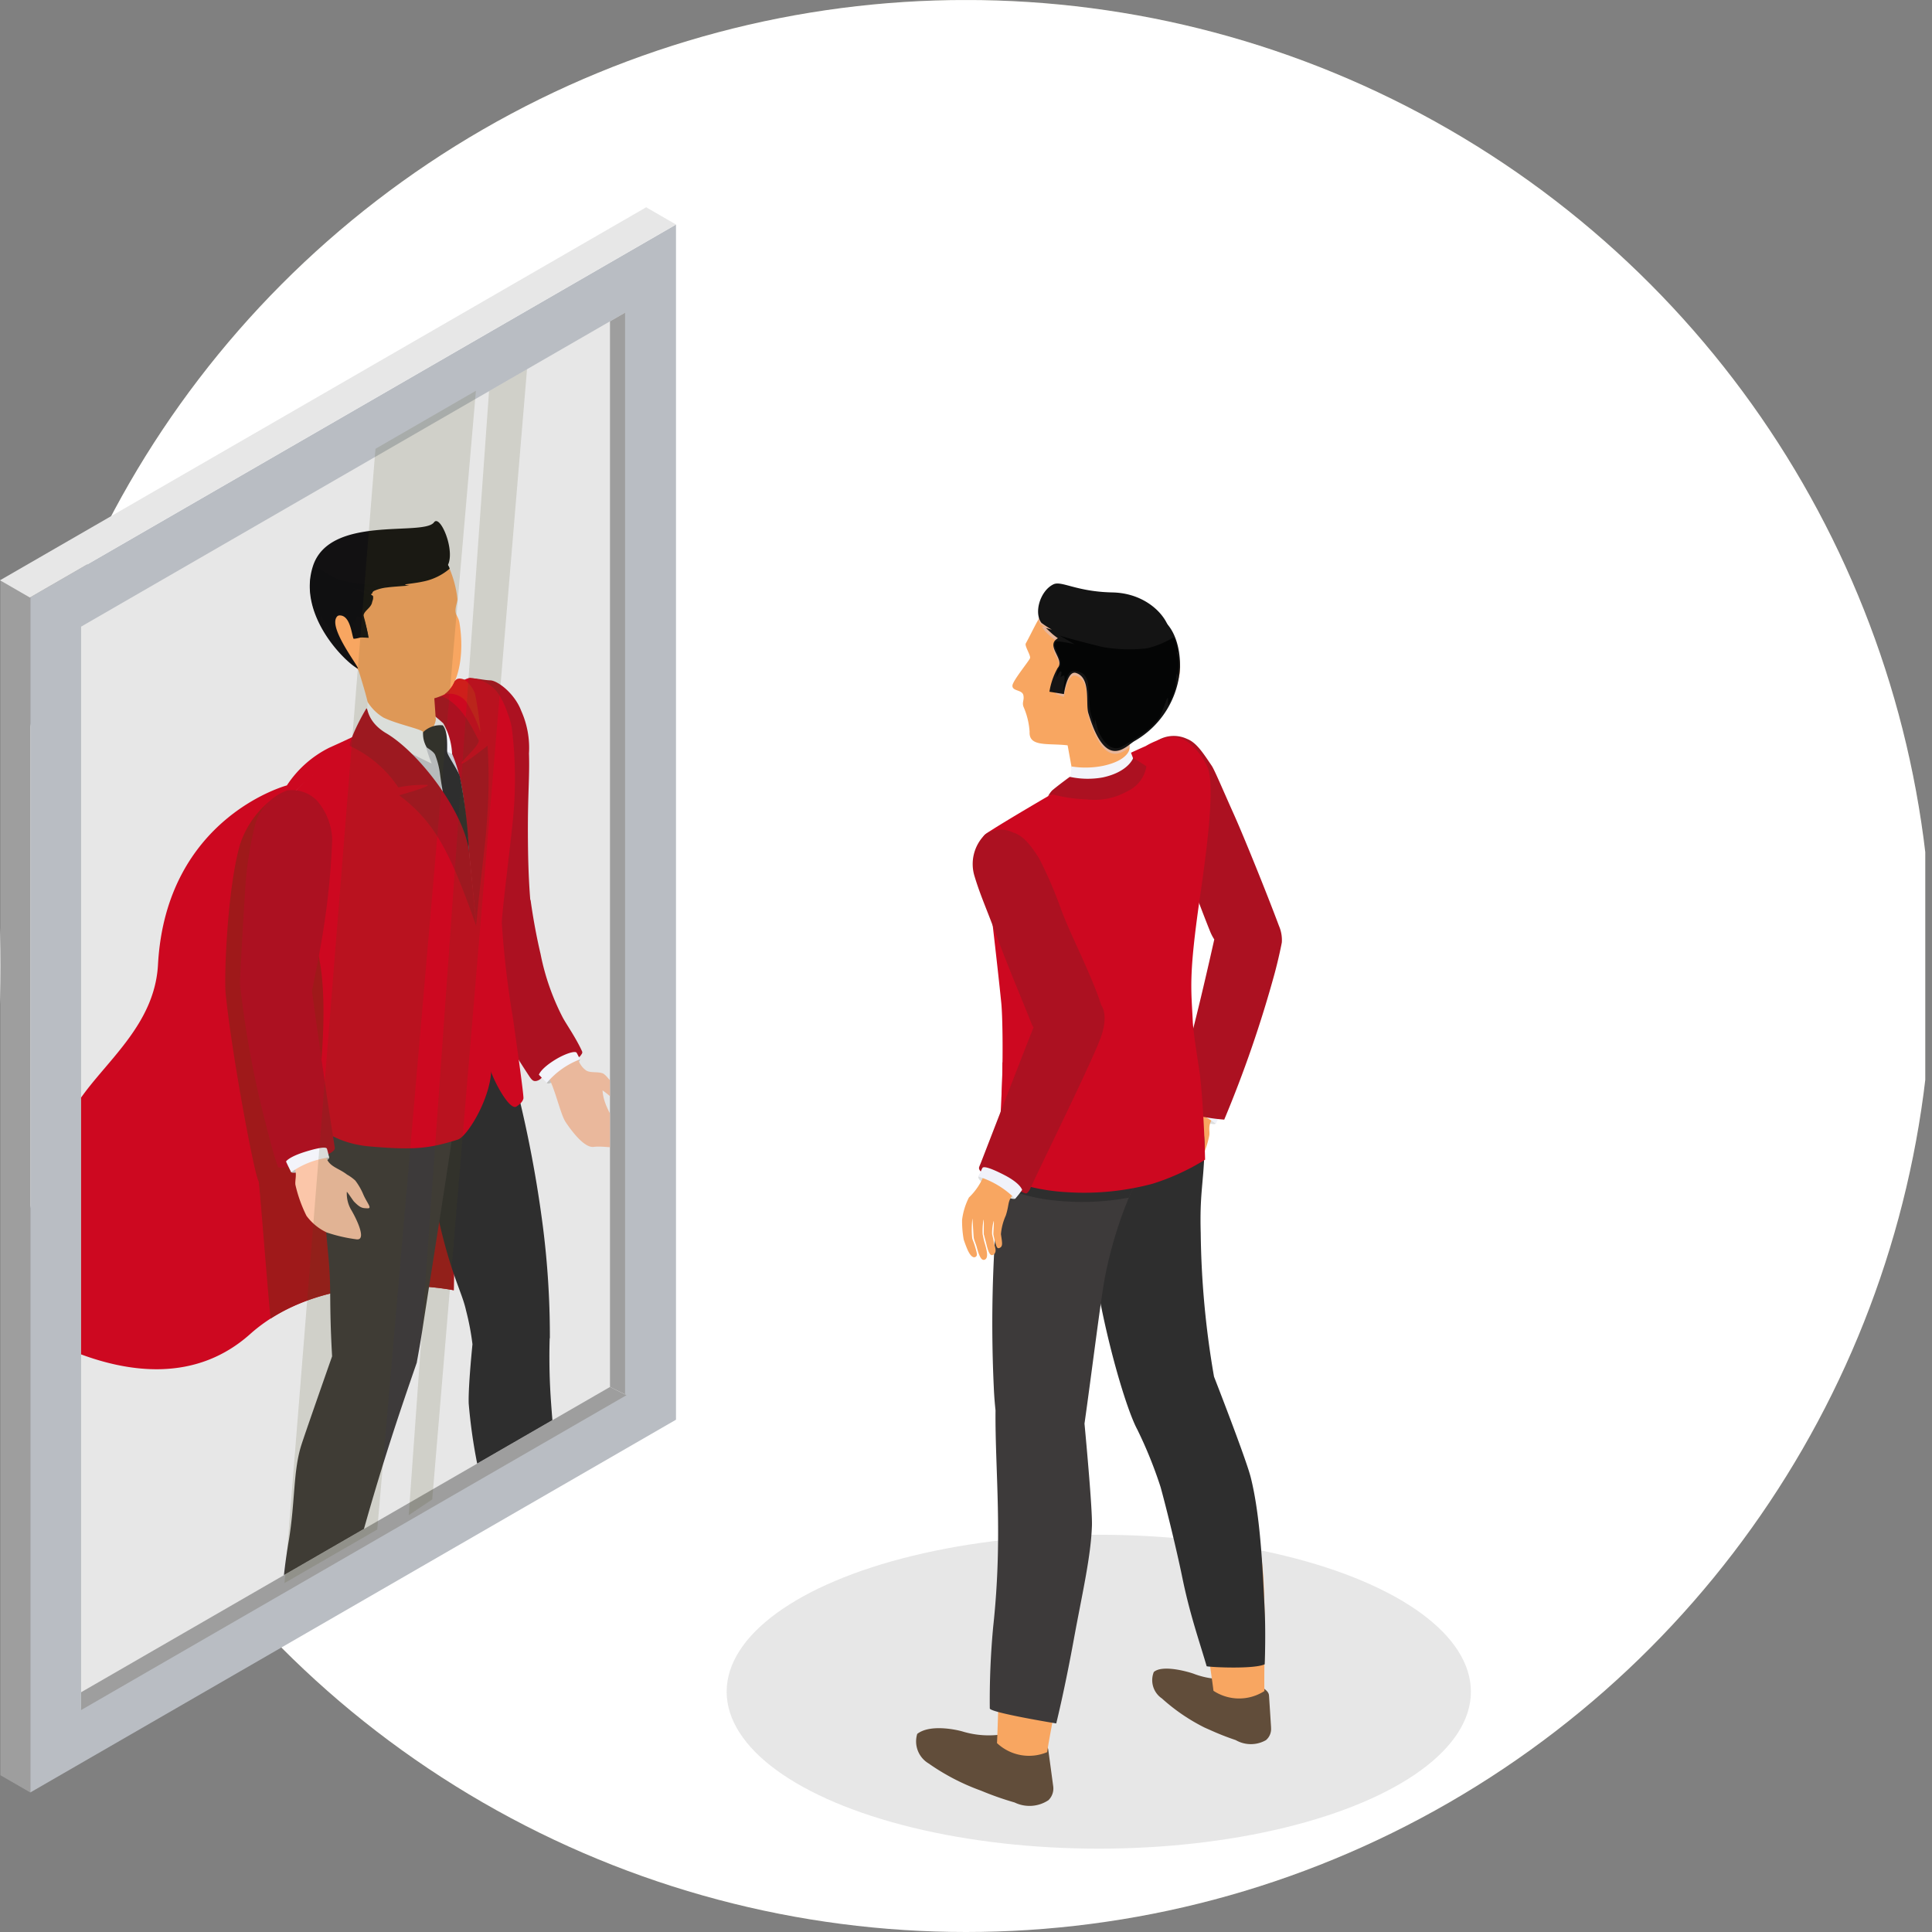 <svg xmlns="http://www.w3.org/2000/svg" xmlns:xlink="http://www.w3.org/1999/xlink" width="180" height="180" viewBox="0 0 180 180"><rect x="0" y="0" width="180" height="180" fill="#808080" stroke="none"/><defs><style>.a,.e{fill:#fff;}.a{stroke:#707070;}.b{fill:none;}.c{clip-path:url(#a);}.d{fill:#aba86f;opacity:0.3;}.f{fill:#e7e7e7;}.g{fill:#dddede;}.h{fill:#f8a661;}.i{fill:#f0f2fa;}.j{fill:#614d3a;}.k{fill:#2e2e2e;}.l{fill:#3d3a3a;}.m{fill:#ac1121;}.n{fill:#cd0820;}.o{fill:#e7b599;}.p{fill:#141414;}.q{fill:url(#b);}.r{fill:#f3f4fa;}.s{fill:#b9bdc3;}.t{fill:#9e9e9e;}.u{clip-path:url(#c);}.v{fill:#9f191a;}.w{fill:#0e0f0f;}.x{fill:#17171b;}.y{fill:#111113;}.z{fill:#c1c1c0;}.aa{fill:#eab89c;}.ab{fill:#caced7;}.ac{fill:#fbc6a9;}.ad{fill:#101011;}.ae{fill:#121112;}.af{fill:#f5f8fc;}.ag{fill:#ce1f1b;}.ah{fill:#4f4d20;opacity:0.15;}</style><clipPath id="a"><circle class="a" cx="90" cy="90" r="90" transform="translate(16651 4944)"/></clipPath><linearGradient id="b" x1="13.358" y1="145.516" x2="13.34" y2="145.604" gradientUnits="objectBoundingBox"><stop offset="0" stop-color="#040505"/><stop offset="1" stop-color="#141414"/></linearGradient><clipPath id="c"><path class="b" d="M86.8,733.837l49.271-28.444V606.118L86.8,634.562Z" transform="translate(-86.804 -606.118)"/></clipPath></defs><g transform="translate(-739 -1685)"><g transform="translate(-15912 -3259)"><g class="c"><g transform="translate(16651.418 4944)"><path class="d" d="M0,0H178.953V178.954H0Z" transform="translate(0 0)"/><g transform="translate(0 0)"><path class="e" d="M33.046,556H198.062V717.326L81.383,746.358,11.7,709.22l7.638-139.294C19.333,562.234,25.549,555.823,33.046,556Z" transform="translate(-19.108 -555.995)"/><ellipse class="f" cx="34.67" cy="14.623" rx="34.67" ry="14.623" transform="translate(67.283 142.989)"/><g transform="translate(84.89 54.365)"><g transform="translate(20.223 47.78)"><path class="g" d="M184.626,699.751c1.646.586,1.645.995,1.645.995a6.358,6.358,0,0,1-.214.872c-.283.281-3.9-1.046-3.657-1.594a.822.822,0,0,1,.359-.565C183.038,699.3,183.658,699.406,184.626,699.751Z" transform="translate(-178.327 -699.071)"/><path class="h" d="M179.387,705.79a11.5,11.5,0,0,0,.632-2.494,9.005,9.005,0,0,0-.8.681c-.53.775-.823.85-1.287.854-.489,0,.012-.456.436-1.282a6.3,6.3,0,0,1,.868-1.385,4.281,4.281,0,0,1,.832-.552c.819-.582,1.645-.663,2.047-1.45a2.805,2.805,0,0,0,.153-.337c.064-.166,3.334.8,3.048,1.169-.647.828-.386,1.246-.442,1.734a8.755,8.755,0,0,1-1.2,3.036c-.232.474-1.081,2.046-1.759,2.32a6.5,6.5,0,0,1-2.006.549C179.223,708.563,179.043,707.029,179.387,705.79Z" transform="translate(-177.731 -699.125)"/><path class="i" d="M184.744,699.5c1.646.586,1.863,1.039,1.863,1.039-.143.316-.548,1.033-.548,1.033a8.208,8.208,0,0,0-3.657-1.593c.114-.422.229-.793.255-.852C182.765,698.869,183.774,699.151,184.744,699.5Z" transform="translate(-178.329 -699.025)"/></g><g transform="translate(0 101.097)"><path class="j" d="M167.347,771.887l-.445-3.3h0c-.023-.533-.808-.859-1.291-1.065a5.983,5.983,0,0,0-2.74-.457,8.444,8.444,0,0,1-4-.235c-.7-.194-3.027-.663-4.185.235a2.391,2.391,0,0,0,1.057,2.752,20.631,20.631,0,0,0,4.887,2.538,28.319,28.319,0,0,0,3.127,1.1,3.182,3.182,0,0,0,3.154-.213,1.517,1.517,0,0,0,.436-1.348Z" transform="translate(-154.538 -760.985)"/><path class="j" d="M190.888,765.666l-.19-2.961h-.005c.013-.474-.664-.814-1.082-1.027a5.331,5.331,0,0,0-2.408-.577,7.517,7.517,0,0,1-3.543-.46c-.611-.215-2.914-.848-3.7-.154a2.053,2.053,0,0,0,.757,2.462,17.727,17.727,0,0,0,3.977,2.714c.064.029.191.086.58.256a24.58,24.58,0,0,0,2.318.909,2.832,2.832,0,0,0,2.815.007,1.349,1.349,0,0,0,.475-1.171Z" transform="translate(-157.772 -760.17)"/></g><g transform="translate(6.906 46.451)"><path class="h" d="M169.764,753.553c.208,3.1-1.454,10.475-1.862,13.219a4.35,4.35,0,0,1-4.672-.845c.087-1.4.373-12.488.373-12.488s.327-2.324,2.381-2.465C168.993,750.768,169.676,752.275,169.764,753.553Z" transform="translate(-162.557 -704.344)"/><path class="h" d="M190.385,746.96c.743,3.014.385,10.568.46,13.34a4.351,4.351,0,0,1-4.748-.022c-.157-1.4-1.8-12.362-1.8-12.362s-.081-2.345,1.917-2.841C189.145,744.352,190.078,745.716,190.385,746.96Z" transform="translate(-165.255 -703.566)"/><path class="k" d="M189.428,751.742c.041-.835.087-3.334,0-5.042-.182-3.723-.389-8.758-1.3-12.373-.436-1.736-3.4-9.33-3.421-9.383a83.019,83.019,0,0,1-1.239-13.4c-.1-3.51.238-4.547.338-7.335a12.648,12.648,0,0,0-1.264-6.2c-.59-.838-2.685-.405-3.718-.284-1.72.2-5.2,2.012-5.369,4.186a45.017,45.017,0,0,0-.281,9.337c.412,6.55,3.072,16.181,4.385,18.621h0a40.175,40.175,0,0,1,2.171,5.367c.6,2.18,1.532,6.025,2.016,8.391.712,3.482,1.576,5.9,2.277,8.3C184.553,752.032,188.482,752.2,189.428,751.742Z" transform="translate(-163.814 -697.501)"/><path class="l" d="M176.61,700.763s-10.239,1.053-11.759,1.821c-.427.215-1.727,7.693-1.875,9.4a126.771,126.771,0,0,0-.142,14.356c.034.845.1,1.588.162,2.168h0c-.051,5.642.7,11.691-.218,20.158a73.571,73.571,0,0,0-.316,7.605c-.005.389,6.191,1.4,6.191,1.4s.766-3.057,1.639-7.839c.762-4.176,1.595-7.7,1.686-10.6.045-1.461-.507-7.517-.693-9.493.62-4.36,1.542-11.782,1.9-13.62a39,39,0,0,1,2.377-7.786.019.019,0,0,1,.006-.017c.174-.337.349-.692.535-1.087C177.005,705.317,176.61,700.763,176.61,700.763Z" transform="translate(-162.459 -697.919)"/></g><g transform="translate(4.327)"><path class="m" d="M191.581,678.226c-1.209-3.233-3.347-8.495-4.209-10.41-.895-1.989-1.788-4.113-2.052-4.508-.858-1.278-1.449-2.18-2.314-2.519a2.922,2.922,0,0,0-2.956.288c-.739.587-.78,2.293-.292,3.547.436,1.124,1.471,3.611,2.066,5.154,1.1,2.852,1.763,5.027,3.334,8.945a4.255,4.255,0,0,0,.39.751c-.276,1.241-2.033,9.069-2.854,11.486-.2.6-1.036,3.558-1.036,3.558a4.487,4.487,0,0,0,1.9,1.276,17.963,17.963,0,0,0,2.918.469,110.867,110.867,0,0,0,4.692-13.61c.378-1.4.621-2.623.665-2.852a.275.275,0,0,1,.008-.042A3.31,3.31,0,0,0,191.581,678.226Z" transform="translate(-162.052 -646.315)"/><path class="k" d="M176.871,703.218c-2.714.231-10.566.94-12.427,1.556-.209.933-.436,2.1-.642,3.253a17.2,17.2,0,0,0,5.257,1.272,23.74,23.74,0,0,0,6.532-.3c.049-.121.1-.241.147-.362a.018.018,0,0,1,.006-.017c.174-.337.349-.692.535-1.087A11.626,11.626,0,0,0,176.871,703.218Z" transform="translate(-160.051 -651.782)"/><path class="n" d="M181.269,687.108c-.142-3.052-.4-4.131.663-11.51.557-3.864,1.492-10.512.688-12.213a6.081,6.081,0,0,0-1.787-2.267,2.56,2.56,0,0,0-1.744-.483,6.818,6.818,0,0,0-2.209.84c-1.623.708-4.748,2.2-6.331,3.081-1.761.984-6.222,3.6-7.944,4.694-.681.436-.888.511-.933,1.035h-.01a.256.256,0,0,0,.007.052c0,.07-.007.145-.008.232a.1.1,0,0,0,.049.078c.451,3.381,1.358,11.178,1.72,14.771.107,1.052.17,4.309.072,7.308-.072,2.171-.442,8.767-.442,8.767a18.414,18.414,0,0,0,6.464,1.542,24.683,24.683,0,0,0,8.006-.785,21.37,21.37,0,0,0,4.888-2.243s-.1-4.646-.488-7.959C181.863,691.514,181.324,688.289,181.269,687.108Z" transform="translate(-159.777 -646.329)"/><path class="n" d="M163.806,695.392c-.006.728-.021,1.477-.045,2.21-.01.334-.029.723-.051,1.141,1.943.2,4.088.117,4.241-.446a9.919,9.919,0,0,0,.254-2.5Z" transform="translate(-160.039 -650.78)"/><g transform="translate(4.686)"><path class="h" d="M176.612,663.816l-.14-3.4-5.829.327.727,3.994h0a1.226,1.226,0,0,0,.785.965,3.857,3.857,0,0,0,3.488-.2A2.878,2.878,0,0,0,176.612,663.816Z" transform="translate(-165.612 -646.302)"/><path class="h" d="M180.5,652.252c-.076,3.7-5.537,9.43-8.815,7.719-2.146-1.121-5.312.174-5.207-1.731a6.894,6.894,0,0,0-.541-2.267c-.208-.46.068-.663-.041-1.147-.12-.523-1.03-.349-1.018-.88.008-.436,1.509-2.248,1.637-2.557.1-.249-.523-1.141-.391-1.38,1.325-2.416,1.792-4.3,4.464-4.242C174.284,645.841,180.569,648.558,180.5,652.252Z" transform="translate(-164.874 -644.427)"/><path class="o" d="M179.735,649.557c-1.961-2.251-6.077-3.735-8.8-3.79a3.137,3.137,0,0,0-3.284,2.005,2.968,2.968,0,0,0,.174.425,2.079,2.079,0,0,0,.492.271l-.332-.025s.208.33.255.387a7.927,7.927,0,0,0,5.516,2.454C177.059,651.355,179.566,650.909,179.735,649.557Z" transform="translate(-165.23 -644.427)"/><path class="p" d="M179.9,649.021c-.03,1.447-2.6,1.918-5.987,1.849a8.5,8.5,0,0,1-4.887-1.876c-.155-.125-.68-.626-.68-.626l.559.161a9.666,9.666,0,0,1-.968-.629c-.736-.947-.116-3,1.108-3.592.76-.369,2.114.684,5.5.752S179.927,647.573,179.9,649.021Z" transform="translate(-165.225 -644.23)"/><path class="o" d="M176.326,659.606c2.442-1.553,4.66-4.7,4.728-7.048v-.141a2.167,2.167,0,0,0-.008-.226v-.012c-.153-1.732-1.685-3.226-3.628-4.31-1.744.174-6.119,1-7.863,2.267-.973.706.8,1.913.1,2.687-.461.518-.174,2.154-.174,2.154l.758.282s.3-2.217,1.114-1.972c1.435.436.888,2.834,1.161,3.744,1.369,4.574,2.878,3.649,3.83,2.943Z" transform="translate(-165.435 -644.696)"/><path class="p" d="M181,652.482a8.428,8.428,0,0,1-4.208,6.83c-.829.455-2.687,2.923-4.335-2.585-.272-.91.276-3.307-1.16-3.744-.81-.246-1.114,1.971-1.114,1.971l-1.351-.219a6.675,6.675,0,0,1,.77-2.217c.692-.774-1.077-1.982-.1-2.687,2.006-1.454,7.473-2.321,8.449-2.3C179.9,647.568,181.056,649.81,181,652.482Z" transform="translate(-165.381 -644.653)"/><path class="q" d="M171.207,650.585c.262.111-1.633-.929-1.366-.806.31.142,3.713,1.016,4.06,1.083a14.556,14.556,0,0,0,4.11.111,8.287,8.287,0,0,0,2.387-.984c.189-.116.421.835.5,1.384.011.081-.143-.077-.139-.018.008.093.174.43.183.547a8.987,8.987,0,0,1-.074,1.627c-.03.215-.077-.349-.128-.12-.031.144-.062,1.078-.1,1.226A7.722,7.722,0,0,1,180,656.2c-.127.236.041-.794-.121-.557-.113.164-.587,1.638-.772,1.857a7.005,7.005,0,0,1-1.716,1.578,19.257,19.257,0,0,1-1.883,1.134c-.92.316-1.537-.48-2.013-1.44-.068-.137-.279-1.008-.337-1.148-.032-.08-.031.555-.06.476a9.685,9.685,0,0,1-.4-1.312c-.053-.323-.149-2.587-.262-2.829-.166-.356-.243-.6-.681-.755-.376-.13-.753-.212-.992.087-.32.4-.27.812-.6,1.788.03-.412.246-1.362.114-1.54-.076-.1-.358.18-.336.112.213-.68-.031-.55-.128-.411-.149.219-.241.508-.242.459a1.692,1.692,0,0,1,.32-1.059c.246-.355-.214-1.032-.334-1.421s-.278-.482-.087-.843C169.565,650.216,171.207,650.585,171.207,650.585Z" transform="translate(-165.452 -644.939)"/></g><path class="m" d="M172.61,686.889c-.888-2.8-2.873-6.568-3.724-8.881a39.19,39.19,0,0,0-2.079-4.827c-.824-1.3-1.528-2.131-2.436-2.394a2.552,2.552,0,0,0-2.6.21,3.858,3.858,0,0,0-.959,3.9c.523,1.727,1.08,2.932,1.891,5.118,1.359,3.662,2.521,6.31,3.379,8.516a2.373,2.373,0,0,0,.213.42c-.054.148-.107.29-.158.419-1.182,2.981-4,10.289-4.735,12.182-.11.286-.193.419-.18.538a.509.509,0,0,0,.2.317c.448.368.919.485,1.831,1.058a7.415,7.415,0,0,0,1.839.768c.134.052.429.209.545.183s.277-.266.339-.4c1.023-2.24,5.581-11.473,6.532-13.966C173.375,687.778,172.61,686.889,172.61,686.889Z" transform="translate(-159.644 -647.599)"/><g transform="translate(0 54.382)"><path class="g" d="M163.543,707.5c1.554.8,1.513,1.159,1.513,1.159a5.842,5.842,0,0,0-.392.908c-.494.216-3.63-1.55-3.415-2.062a1.671,1.671,0,0,1,.391-.577C161.784,706.7,162.632,707.037,163.543,707.5Z" transform="translate(-159.723 -706.63)"/><path class="h" d="M159.5,711.568a6.274,6.274,0,0,1,.637-2.084,5.855,5.855,0,0,0,1.24-1.71c.1-.218.312-.61.33-.651.077-.167,3.258,1.463,2.9,1.78-.978.854-.63,1.013-1.034,2.26a5.307,5.307,0,0,0-.454,1.74c.137.883.189,1.155-.151,1.29-.245.1-.307-.294-.4-.618-.073-.262-.107-.425-.153-.646-.019-.087.087-1.284.031-1.257a4.182,4.182,0,0,0-.15,1.221c.037.2.109.418.157.712.076.468.349.909-.017,1.192-.436.342-.627-.853-.757-1.3-.092-.316-.092-.4-.15-.553-.024-.065.024-1.44-.031-1.4a6.05,6.05,0,0,0-.08,1.38c.053.2.074.4.174.754.174.584.4,1.365.067,1.57-.415.262-.642-.6-.807-1.191-.064-.233-.206-.54-.262-.8-.029-.137-.109-1.825-.127-1.815a8.09,8.09,0,0,0-.019,1.843c.045.179.149.379.254.733.211.722.238.854.087.978s-.447.107-.785-.666c-.108-.248-.25-.624-.349-.926A9.806,9.806,0,0,1,159.5,711.568Z" transform="translate(-159.5 -706.662)"/><path class="i" d="M163.64,707.311c1.554.8,1.679,1.4,1.679,1.4a9.526,9.526,0,0,1-.649.826,8.2,8.2,0,0,0-3.415-2.062c.169-.4.332-.756.365-.811C161.76,706.428,162.726,706.842,163.64,707.311Z" transform="translate(-159.725 -706.596)"/></g><path class="r" d="M172.569,665.719a2.4,2.4,0,0,1-1.575-.5l.174-1.684a8.367,8.367,0,0,0,2.928-.056c2.429-.523,2.474-1.6,2.474-1.6l.8,2.147c0,.33-1.134.83-1.846,1.2A6.956,6.956,0,0,1,172.569,665.719Z" transform="translate(-160.972 -646.49)"/><path class="m" d="M172.241,666.722a13.975,13.975,0,0,1-3.062-.441c-.116-.03-.29.064-.487.146a2.417,2.417,0,0,1,.376-.534c.6-.508,1.645-1.267,1.645-1.267a7.885,7.885,0,0,0,3.065.055c2.429-.523,2.85-1.831,2.85-1.831l1.221.792a3.087,3.087,0,0,1-1.788,2.333A6.187,6.187,0,0,1,172.241,666.722Z" transform="translate(-160.677 -646.614)"/></g></g></g></g></g><g transform="translate(16651 4963.312)"><path class="s" d="M141.471,707.014V595.663L81.313,630.392V741.743Z" transform="translate(-78.491 -594.055)"/><path class="f" d="M86.8,735.218l50.681-29.258V605.175L86.8,634.432Z" transform="translate(-79.245 -595.361)"/><path class="t" d="M136.076,721.2,86.805,749.64V751.3l50.806-29.332Z" transform="translate(-79.245 -611.292)"/><path class="t" d="M78.083,745.407l2.784,1.607V635.663l-2.784-1.607Z" transform="translate(-78.048 -599.327)"/><path class="f" d="M78.042,628.551l2.783,1.607,60.2-34.752-2.78-1.607Z" transform="translate(-78.042 -593.799)"/><path class="t" d="M143.918,705.264l1.411.7V605.175l-1.411.814Z" transform="translate(-87.087 -595.361)"/><g transform="translate(7.559 10.628)"><g class="u"><g transform="translate(-9.618 18.603)"><path class="n" d="M75.655,702.181s15.193,12.682,25.363,3.6c7.256-6.477,18.973-4.086,18.973-4.086l.65-55.79a1.091,1.091,0,0,0-1.706-.927c-1.883,1.285-4.795,3.246-6.211,4.063-1.054.609-2.837,1.439-4.313,2.1a10.1,10.1,0,0,0-3.968,3.521s-11.261,2.986-12.009,16.7c-.386,7.074-7.565,10.621-8.758,15.639C80.666,699.667,75.655,702.181,75.655,702.181Z" transform="translate(-75.655 -630.031)"/><path class="v" d="M123.6,682.53a70.06,70.06,0,0,1-.9-7.857c.011-1.005-1.122-12.5-2.046-14.114a6.714,6.714,0,0,0-2.627-2.431c-1.057-.585-10.784-.843-11.7-.093a8.7,8.7,0,0,0-2.588,3.9c-1.191,4.162-1.488,12.336-1.332,13.889.561,5.6,2.681,16.947,3.069,17.469.072.1.754,9.058,1.06,12.233.02.2.036.39.052.572,7.23-4.65,17.07-2.643,17.07-2.643l.231-19.813c-.022-.086-.042-.173-.062-.244C123.764,683.15,123.686,682.875,123.6,682.53Z" transform="translate(-79.323 -631.786)"/><g transform="translate(24.415)"><g transform="translate(3.72 49.697)"><g transform="translate(0 50.896)"><path class="w" d="M114.167,750.445c.192.985.553,1.756.853,3.424.173.939-.137,2.377-1.843,2.1a4.6,4.6,0,0,1-2.874-1.878c-.94-1.365-1.235-2.279-1.492-4.807-.03-.3-.38-.814-.487-1.493-.122-.776-.242-2.877,1.907-2.817,2.378.066,3.086,2.439,3.278,3.066A15.338,15.338,0,0,1,114.167,750.445Z" transform="translate(-108.268 -744.379)"/><path class="x" d="M113.967,749.9a19.6,19.6,0,0,0,1,2.75c.173.518.586,2.824-1.245,2.847a3.882,3.882,0,0,1-3.019-1.8,7.838,7.838,0,0,1-1.717-4.65,13.357,13.357,0,0,1-.452-2.547,1.8,1.8,0,0,1,2.058-2.008,3.152,3.152,0,0,1,3.007,2.735C113.78,747.821,113.708,748.483,113.967,749.9Z" transform="translate(-108.303 -744.31)"/><path class="x" d="M114.133,748.993a7,7,0,0,0,.765,3.192c.863,2.383-.96,2.423-1.208,2.4-1.455-.167-3.623-3.056-3.93-4.141a8.247,8.247,0,0,1-.246-2.384c-.035-.3-.9-1.5-.715-2.416.08-.41.173-1.266,1.684-1.33a2.836,2.836,0,0,1,3.145,2.2C113.707,747.128,114.218,746.862,114.133,748.993Z" transform="translate(-108.337 -744.285)"/><path class="y" d="M113.777,751.088c.6-.013,1.142,0,1.075-.381a7.726,7.726,0,0,1-.139-2.547,1.2,1.2,0,0,0-1.367-.389Z" transform="translate(-108.965 -744.753)"/><path class="y" d="M110.559,754.344a6.547,6.547,0,0,0,1.85,1.967,3.01,3.01,0,0,0,1.977.356c.644-.136,1.569-.9.755-3.24a8.714,8.714,0,0,0-3.8.38Z" transform="translate(-108.583 -745.531)"/><path class="y" d="M112.363,747.512a1.04,1.04,0,0,0-1.007-.126c-.385.218-.845.259-1.018.029-.573-.743-.663-2.933-.833-2.865a2.018,2.018,0,0,0-.914,1.337,9.153,9.153,0,0,0,.419,3.383,2.266,2.266,0,0,1,1.027.634,4.115,4.115,0,0,0,.41.456,1.537,1.537,0,0,0,.768.289c.241.018.911.044,1.742.018Z" transform="translate(-108.31 -744.321)"/></g><g transform="translate(19.763 47.564)"><path class="w" d="M136.591,745.3a16.517,16.517,0,0,0,4.966,1.122c.732.055,3.207.075,3.9-.868a2.187,2.187,0,0,0-.009-1.074c-.21-.651-1.411-.684-1.9-.845a30.27,30.27,0,0,0-5.646-.99c-.385-.059-2.469-.427-3.365-.446a9.6,9.6,0,0,0-2.82.741c-.34,1.444.988,1.672,1.785,1.82A16.187,16.187,0,0,1,136.591,745.3Z" transform="translate(-131.243 -740.667)"/><path class="x" d="M143.4,742.778a44.722,44.722,0,0,0-5.646-.99c-.386-.059-2.468-.431-3.365-.446a3.787,3.787,0,0,0-1.421.153l-1.655-.833a9.188,9.188,0,0,0-.045,1.261,4.309,4.309,0,0,0,.372,1.1h0c.086.591,1.11.777,1.714.885a16.181,16.181,0,0,1,3.091.537,16.522,16.522,0,0,0,4.966,1.121c.732.055,3.387.185,3.9-.867C145.733,743.827,144.548,743.088,143.4,742.778Z" transform="translate(-131.188 -740.455)"/><path class="x" d="M133.355,741.941a22.971,22.971,0,0,0,4.239,1.208,15.123,15.123,0,0,0,4.1,1.329c2.711.245,3.34-.389,3.34-.389.071-.131.49-.69-2.168-1.508a29.021,29.021,0,0,1-4.3-1.819c-.613-.609-2.685.56-3.819.236-1.5-.431-3.048-.832-3.435-.37C131.02,740.976,132.928,741.73,133.355,741.941Z" transform="translate(-131.191 -740.423)"/><path class="y" d="M131.271,740.672a3.245,3.245,0,0,0,.453,2.581,2.088,2.088,0,0,0,1.078.51,23.75,23.75,0,0,0,2.841.431c.923-1.247,2.277-.489,2.574-.829a6.764,6.764,0,0,1,1.65-1.36,8.822,8.822,0,0,0-2.472-1.353,5.23,5.23,0,0,1-.791.144,3.9,3.9,0,0,1-1.617.251,19.355,19.355,0,0,0-2.892-.619C131.689,740.4,131.357,740.5,131.271,740.672Z" transform="translate(-131.177 -740.423)"/><path class="y" d="M139.678,740.784a1.209,1.209,0,0,0-.518-.164h-.31c1.663.776,2.1,1.281,2.279,1.27.119-.008.345-.143.468-.143C140.636,741.232,139.749,740.823,139.678,740.784Z" transform="translate(-132.23 -740.45)"/><path class="y" d="M145.87,743.471a21.218,21.218,0,0,0-2.134-.759c-.479,0-1.448,1.112-1.767,1.741-.218.431-.442,1.294-.259,1.282a16.166,16.166,0,0,0,3.428.1,2.323,2.323,0,0,0,1.568-.808C147.192,744.16,145.941,743.513,145.87,743.471Z" transform="translate(-132.614 -740.737)"/></g><path class="k" d="M138.608,733.789a30.105,30.105,0,0,1-2.3-9.461c-.21-2.02-.575-5.883-.677-8.038-.1-2.048-.066-3.785-.042-4.542a.105.105,0,0,0,.018-.055v-.349h0a80.893,80.893,0,0,0-.632-9.884,111.948,111.948,0,0,0-3.073-15.4c-.525-1.609-.708-.3-2.026.413-.776.422-5.181,2.053-5.615,2.83a13.785,13.785,0,0,0,.122,3.847c.292,2.3.146,4.1.446,5.588,1.391,6.9,2.541,8.46,2.967,10.4a23.8,23.8,0,0,1,.6,3.149s-.408,3.977-.35,5.532a50.052,50.052,0,0,0,1.759,9.594c.345,1.442-.157,5.694.259,6.331a9.191,9.191,0,0,0,4.03,1.467C136.81,735.152,138.786,734.2,138.608,733.789Z" transform="translate(-110.453 -685.288)"/><path class="l" d="M124.483,692.468c-.138-3.983-5.429-1.97-5.429-1.97a13.768,13.768,0,0,0-4.059-.069c-.708.116-3.051-.441-3.041,2.337.009,2.057.527,8.614.833,11.787.322,3.333.058,4.071.363,9.507-.82,2.335-2.509,7.16-2.858,8.244-.77,2.393-.574,5.223-1.165,8.854a53.457,53.457,0,0,0-.732,6.8,5.762,5.762,0,0,0,.938,1.711,6.513,6.513,0,0,0,4.168,2.307c1.266.095,1.26-1.71,1.288-2.365.111-2.644-.465-2.9.69-7.16,2.136-7.867,3.978-13.229,5.577-17.851h-.011c.061-.326.312-1.681.518-3.025C122.206,707.359,124.5,693,124.483,692.468Z" transform="translate(-108.285 -685.934)"/></g><g transform="translate(19.679 14.671)"><path class="m" d="M138.959,679.418c-.559-1.227-1.414-2.446-1.784-3.118a22.2,22.2,0,0,1-2.083-5.959c-.625-2.65-.927-5.023-.927-5.023h-.028c-.173-2.148-.214-4.175-.222-6.139-.015-3.809.173-5.377.1-7.505a8.423,8.423,0,0,0-.726-3.982c-.587-1.567-2.157-2.809-2.886-2.832-1.272-.042-2.424-.735-2.956.987a22.423,22.423,0,0,0-.54,8.273c.28,6.072.217,9.788.863,12.091l-.173.024a18.109,18.109,0,0,0,1.262,5.465c1.38,2.806,2.151,4.931,3.74,7.756.292.518.949,1.536,1.413,2.243.292.445.416.51.644.493a.861.861,0,0,0,.548-.317,6.492,6.492,0,0,1,2.117-1.7c.776-.248,1.271.023,1.517-.373C138.925,679.672,139.031,679.577,138.959,679.418Z" transform="translate(-126.767 -644.688)"/><g transform="translate(8.169 34.802)"><path class="z" d="M138.03,686.053c-1.417.863-1.437,1.1-1.437,1.1a2.364,2.364,0,0,1,.431.8c.288.446,3.24-1.965,3.094-2.191-.154-.173-.3-.294-.338-.345C139.631,685.2,138.864,685.545,138.03,686.053Z" transform="translate(-136.285 -685.074)"/><path class="aa" d="M144.087,693.813c.766-.852-1.667-2.877-1.779-5.117.66.446,1.241,1.109,1.736,1.161a.669.669,0,0,0,.682-.345l-1.876-1.919a2.384,2.384,0,0,0-.431-.438c-.469-.259-1.222-.04-1.647-.322a1.936,1.936,0,0,1-.752-1.1c-.115-.291-3.067,1.254-2.766,1.74.611.99,1.128,3.451,1.618,4.18.738,1.105,1.819,2.41,2.609,2.306C142.459,693.835,143.726,694.216,144.087,693.813Z" transform="translate(-136.373 -685.122)"/><path class="r" d="M137.8,685.72c-1.417.863-1.561,1.425-1.561,1.425.269.272.74.758.74.758a7.5,7.5,0,0,1,3.094-2.191c-.188-.371-.285-.567-.32-.618C139.6,684.882,138.631,685.215,137.8,685.72Z" transform="translate(-136.236 -685.03)"/></g></g><path class="ab" d="M130.079,656.873a37.414,37.414,0,0,0-.217-7.592,5.991,5.991,0,0,0-.37-1.271,6.35,6.35,0,0,0-1.2-1.824,5.066,5.066,0,0,0-2.306-1.472c-.587-.118-5.3,2.661-7.478,4.029-3.591,2.252-8.816,6.174-8.777,6.65a1.8,1.8,0,0,0-.195.354c-.477,1.069-1.4,3.766,1.866,11.859,2.511,6.222.617,13.506,1.06,13.982.873.935,3.859,1,3.859,1,6.047-.072,11.491-1.653,13.711-3.695.217-.2-.022-.9-.236-2.15a31.711,31.711,0,0,1-.975-9.219C128.864,666.358,129.962,658.732,130.079,656.873Z" transform="translate(-104.654 -630.02)"/><g transform="translate(3.723 14.605)"><path class="n" d="M118.66,651.779a16.119,16.119,0,0,1-2.329-1.091c-3.306,2.381-6.738,5.049-6.7,5.526a1.75,1.75,0,0,0-.195.355c-.477,1.069-3.082,4.048,1.522,12.164,2.813,4.961.368,17.671.757,18.192,1.105,1.489,3.456,2.057,4.859,2.177,4.083.353,5.532.235,8.274-.633.923-.291,3.3-4.227,3.106-6.976-.431-6.125-1.431-13.474-2.007-19.358C125.57,658.386,121.315,653.87,118.66,651.779Z" transform="translate(-108.271 -645.445)"/><path class="n" d="M131.888,656.86a38.259,38.259,0,0,0-.191-7.6,6.935,6.935,0,0,0-.4-1.374,7.125,7.125,0,0,0-1-2,3.669,3.669,0,0,0-2.48-1.271c-.5,0-3.856,2-6.254,3.378,1.271-.281,2.383-.5,3.662,1.218,2.933,3.926,2.329,9.847,2.548,12.091.582,5.945,1.279,12.6,1.769,19.2.072.96,1.877,4.511,2.588,4.055.491-.316.609-.574.652-.748.057-.233-.747-5.858-.957-7.374a88.284,88.284,0,0,1-1.056-8.961C130.777,666.307,131.77,658.723,131.888,656.86Z" transform="translate(-110.095 -644.611)"/></g><g transform="translate(0 25.066)"><path class="m" d="M112.79,690.057s-.44-2.793-.917-6.039c-.684-4.672-1.1-7.785-1.208-8.548.307-1.531.863-4.332,1.028-5.513a68.861,68.861,0,0,0,.854-8.606,5.8,5.8,0,0,0-1.462-3.682,3.285,3.285,0,0,0-2.727-.9,4.768,4.768,0,0,0-3.019,3.3,33.462,33.462,0,0,0-.863,5.412c-.2,3.139-.345,5.561-.518,9.031a3.585,3.585,0,0,0,.06.815v.006a90.4,90.4,0,0,0,2.089,11.519c.357,1.39,1,4.02,1.4,4.993.129.312,3.135-.486,3.6-.678C112.429,690.615,112.84,690.323,112.79,690.057Z" transform="translate(-103.955 -656.737)"/><g transform="translate(4.294 33.316)"><path class="z" d="M110.954,696.02c-1.586.492-1.63.837-1.63.837a4.129,4.129,0,0,0,.148.833c.415.31,3.6-.96,3.537-1.368a5.622,5.622,0,0,0-.307-.616C112.481,695.584,111.886,695.731,110.954,696.02Z" transform="translate(-108.987 -695.398)"/><path class="ac" d="M115.079,701.2a3.029,3.029,0,0,1-.369-1.622c.086.062.588.83.657.9.628.651.823.619,1.263.64.464.022.007-.431-.361-1.234a5.962,5.962,0,0,0-.769-1.35,4.1,4.1,0,0,0-.769-.557c-.754-.585-1.535-.694-1.887-1.457a2.658,2.658,0,0,1-.131-.327c-.053-.16-3.144.6-2.941.99.356.69.081,1.29.149,1.751a12.833,12.833,0,0,0,1.03,2.884,4.962,4.962,0,0,0,1.892,1.553,14.475,14.475,0,0,0,2.8.641C116.588,704.088,115.585,702.034,115.079,701.2Z" transform="translate(-109.047 -695.468)"/><path class="r" d="M110.745,695.731c-1.586.492-1.812.912-1.812.912.123.305.48,1,.48,1a7.8,7.8,0,0,1,3.537-1.368c-.092-.405-.186-.762-.208-.819C112.654,695.215,111.682,695.442,110.745,695.731Z" transform="translate(-108.933 -695.356)"/></g></g><path class="m" d="M129.342,658.719a50.665,50.665,0,0,0,.1-7.547s-2.4,1.907-2.411,1.646c-.086-.213,1.836-1.769,1.559-2.2-.387-.6-1.743-4.2-4.495-4.278a3.1,3.1,0,0,0-2.536,1.888c4.633.67,5.461,5.694,5.828,9.444.669,6.833.468,4.853,1.006,10.158C128.7,664.3,129.222,660.583,129.342,658.719Z" transform="translate(-106.372 -630.243)"/><path class="r" d="M121.505,646.662a3.747,3.747,0,0,0-2.07-.34c.188,1.083-.114,1.411.078,1.523,1.3.761,4.6,2.665,4.6,2.665.919.683.917,1.1,1.733,1.434a6.312,6.312,0,0,0-.823-2.862A15.757,15.757,0,0,0,121.505,646.662Z" transform="translate(-106.081 -630.237)"/><g transform="translate(6.505)"><path class="h" d="M117.7,648.873s2.643,2.039,5.045.958a1.964,1.964,0,0,0,1.191-1.511l-.18-2.541-7.189-2.588s.894,2.785,1.042,3.623A15.192,15.192,0,0,1,117.7,648.873Z" transform="translate(-112.192 -629.811)"/><path class="h" d="M124.532,631.952a10.005,10.005,0,0,1,.975,3.328c.034.231-.2.713-.179,1.149.019.408.273.518.371,1.1.518,3.119-.194,5.953-1.388,6.657a5.268,5.268,0,0,1-3.365.459,12.022,12.022,0,0,1-2.893-1.242,12.156,12.156,0,0,1-2.315-2.087c-3.731-3.5-2.623-7.605.277-9.49S123.1,629.5,124.532,631.952Z" transform="translate(-111.752 -628.036)"/><path class="h" d="M115.271,632.7c.422-.064.767-.1.956-.133.863-.144,2.568,1.46,2.973,4.612.011.086-.368.872-.323,1.147.041.247.518.855.581,1.087.663,2.409.4,4.419,2.916,5.607a6.918,6.918,0,0,1-1.427-.067,12.007,12.007,0,0,1-2.893-1.242,12.155,12.155,0,0,1-2.315-2.087C112.346,638.447,112.953,634.764,115.271,632.7Z" transform="translate(-111.752 -628.352)"/><path class="ad" d="M116.043,631.907c2.9-1.886,6.729-.7,8.309.028a1.084,1.084,0,0,1,.462.627,5.453,5.453,0,0,1-2.557,1.215c-.542.121-1.344.2-1.557.248-.193.047.361.111.361.111s-1.777.124-2.04.173a3.963,3.963,0,0,0-1.274.333c-.562.471-.016.728-.195,1.181-.22.556-.949.763-.727,1.41a14.193,14.193,0,0,1,.384,1.543s-1.326.414-1.366.291c-.191-.593-.345-2.292-1.4-2.141C113.048,637.12,113.143,633.793,116.043,631.907Z" transform="translate(-111.78 -628.123)"/><path class="ae" d="M123.073,627.8c.651-.893,2.461,3.725.788,4.492a8.737,8.737,0,0,1-2.823.933c-.241.056-2.016.126-2.016.126s.876.122.668.165c-.932.19-1.734.336-2.293.474-.151.038-.112.235-.063.431.01.044-.448-.036-.448-.036a2.838,2.838,0,0,1,.5.273.789.789,0,0,1-.029.422c-.219.557-1.093.739-.87,1.386.2.571.5,2.095.5,2.095l-1.288-.062s-.383-2.457-1.38-2.1c-1.725.616,2.13,5.282,1.618,5.017-1.155-.6-5.594-4.966-4.157-9.5C113.318,627.057,122.087,629.146,123.073,627.8Z" transform="translate(-111.496 -627.682)"/><path class="ad" d="M111.888,632.746c-.851,1.6.081,4.075.081,4.075l.039-.44.51,1.413s-.07-.729.042-.529a16.606,16.606,0,0,0,1.506,1.853,4.2,4.2,0,0,1-.309-1.492.81.81,0,0,1,.454-.618c.9-.431,1.454,1.6,1.454,1.6l-.149-.889.248.137s.022-.575.189-.6c.283-.044.675.8.675.8a7.15,7.15,0,0,1-.259-1.186c-.038-.335.267-.549.633-.81a.861.861,0,0,0,.329-.669l-1.8-.758,1.639.345-.543-.405a18.441,18.441,0,0,0,1.83-.271,13.173,13.173,0,0,1-4.253-.474C113.031,633.346,112.063,632.419,111.888,632.746Z" transform="translate(-111.5 -628.368)"/></g><path class="af" d="M119.119,648.664a4.461,4.461,0,0,1-1.505-1.507c.188,1.082-.707,2.164-.518,2.277a72.21,72.21,0,0,0,6.524,3.521,11.873,11.873,0,0,1-.8-2.925C122.759,649.75,120.459,649.315,119.119,648.664Z" transform="translate(-105.756 -630.356)"/><path class="k" d="M125.569,649.743a2.276,2.276,0,0,0-1.834.639,2.408,2.408,0,0,0,.345,1.42c.145.121.615.361.776.69a7.726,7.726,0,0,1,.466,1.865c.368,2.807,1.51,7.752,1.51,7.752.58.336,1.219.3,1.172-.632a45.562,45.562,0,0,0-.851-6.982c-.138-.518-1.082-1.851-1.166-2.223C125.929,652,126.125,650.4,125.569,649.743Z" transform="translate(-106.671 -630.709)"/><path class="m" d="M119.126,650.182c-1.877-1.166-1.577-2.571-1.8-2.2-.922,1.553-1.668,3.336-1.476,3.451a10.855,10.855,0,0,1,4.486,3.845,11.507,11.507,0,0,1,2.75-.225c.155.173-2.667.958-2.667.958,3.278,2.5,4.684,5.09,7.191,12.218-.537-5.306,0,0-.669-6.834C126.574,657.648,122.234,651.959,119.126,650.182Z" transform="translate(-105.585 -630.461)"/></g><path class="ag" d="M126.052,646.164a1.971,1.971,0,0,1,2.032.711,12.523,12.523,0,0,1,1.319,2.843,31.61,31.61,0,0,0-.518-3.642,3.1,3.1,0,0,0-.964-1.274c-.345-.135-.776-.211-.958.227A3.123,3.123,0,0,1,126.052,646.164Z" transform="translate(-82.575 -630.018)"/></g></g></g><path class="ah" d="M108.768,724.7l8.642-4.992L126.6,613.615l-9.358,5.406Z" transform="translate(-82.261 -596.52)"/><path class="ah" d="M122.184,718.051l2.189-1.46,8.83-105.3-3.537,2.043Z" transform="translate(-84.103 -596.201)"/></g></g></g></svg>